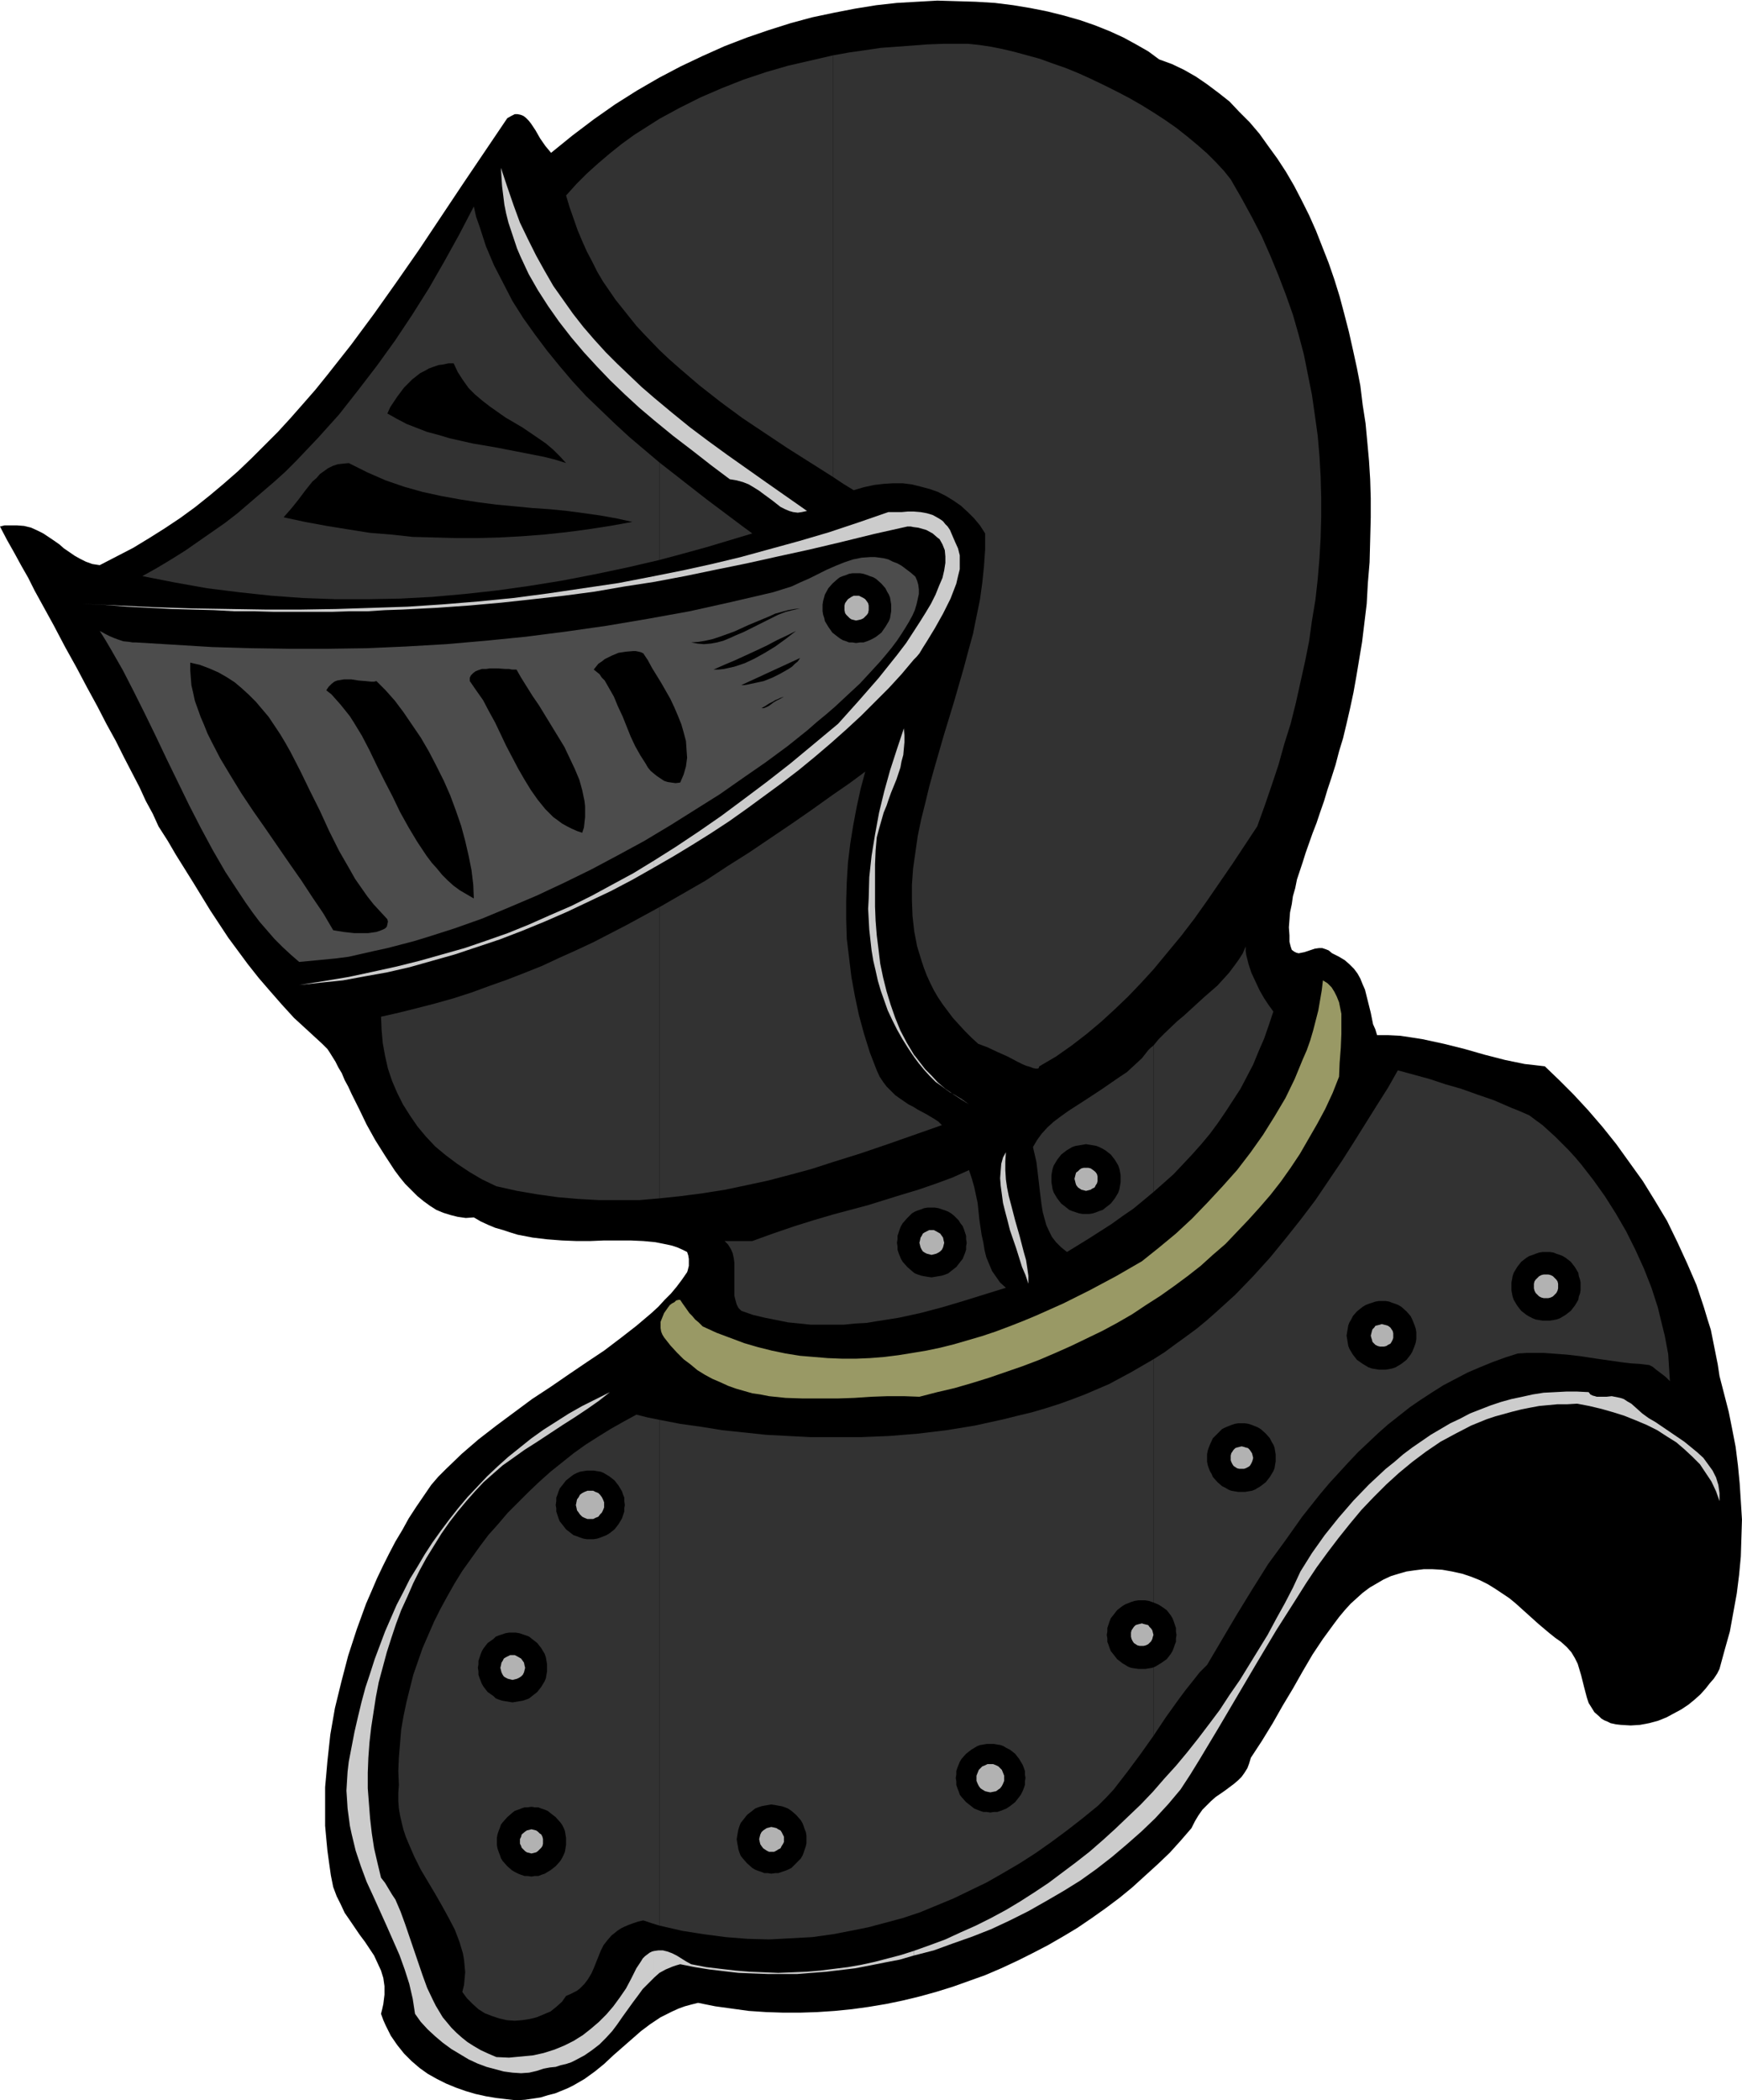<svg xmlns="http://www.w3.org/2000/svg" fill-rule="evenodd" height="588.515" preserveAspectRatio="none" stroke-linecap="round" viewBox="0 0 3022 3642" width="488.238"><style>.brush1{fill:#000}.pen1{stroke:none}.brush2{fill:#323232}.brush3{fill:#ccc}</style><path class="pen1 brush1" d="m956 265-5-6-5-6-9-13-4-7-4-7-8-12-4-5-5-5-4-3-5-2-5-1h-5l-6 3-7 4-77 114-38 57-38 57-39 56-39 55-40 54-41 52-21 26-21 24-22 25-22 24-23 23-23 23-23 22-24 21-25 21-25 20-26 19-27 18-27 17-28 17-29 15-29 15-13-2-11-4-10-5-9-5-19-13-8-7-10-7-9-6-9-6-10-5-11-5-12-3-13-1H8l-8 2 12 23 13 23 12 22 12 21 11 22 11 20 11 20 11 20 20 38 20 36 18 34 18 33 16 31 16 29 14 28 14 27 13 25 11 24 12 22 10 22 16 25 14 24 30 48 30 49 31 47 17 23 17 23 19 24 19 22 21 24 21 23 24 22 25 23 4 4 5 5 4 6 5 8 5 8 5 10 6 10 5 12 6 11 6 13 13 26 13 27 15 27 17 27 17 26 9 12 9 11 11 11 10 10 11 9 11 8 11 7 12 5 13 4 12 3 14 2 14-1 12 7 13 6 12 5 14 4 12 4 13 4 26 5 25 3 26 2 25 1h24l24-1h46l22 1 21 2 20 4 9 2 9 3 9 4 8 4 2 6 1 6v12l-1 4-1 4-1 3-9 13-9 12-10 12-11 11-11 12-12 11-26 22-27 21-29 22-30 20-31 21-32 22-32 21-31 23-31 23-31 24-29 25-27 26-14 14-12 14-26 38-13 20-11 20-12 20-11 21-11 22-10 21-9 21-10 23-16 44-15 46-12 46-11 45-4 23-4 23-5 46-2 23-2 22v67l2 22 2 21 3 22 3 21 4 20 6 16 7 14 7 15 9 13 17 25 9 12 8 12 8 12 6 13 6 13 4 13 2 14v15l-1 8-1 8-2 9-2 8 4 11 4 9 9 18 11 16 12 15 13 13 14 12 14 10 16 9 16 8 17 7 17 6 17 5 18 4 18 3 17 2 18 2 15-1 14-2 13-2 13-4 12-3 22-9 10-5 19-11 18-13 16-13 16-15 16-14 16-14 16-14 16-12 18-12 10-5 10-5 11-5 11-4 11-3 12-3 30 6 29 4 29 4 30 2 30 1h29l30-1 30-2 30-3 29-4 30-5 29-6 29-7 29-8 29-9 28-10 28-10 28-12 28-13 26-13 27-14 26-15 25-15 25-17 24-17 24-18 22-18 22-20 22-20 21-20 19-21 19-22 6-12 6-10 7-10 7-7 8-8 8-7 16-11 16-12 7-6 6-6 5-7 5-8 3-8 3-10 19-29 19-31 17-30 18-30 17-30 17-29 18-27 19-26 9-12 10-12 10-11 11-10 10-9 12-9 12-7 12-7 13-6 13-4 14-4 14-2 16-2h15l17 1 17 3 18 4 15 5 15 6 14 7 13 8 12 8 12 8 11 9 20 18 20 18 19 16 10 8 10 7 10 9 8 9 6 10 5 10 3 10 3 10 5 20 5 19 3 9 5 8 5 8 8 7 4 4 5 3 5 2 6 3 9 2 9 1 17 1 16-1 16-3 15-4 15-6 13-7 13-7 12-8 11-9 10-9 9-10 7-9 7-8 6-9 4-8 9-33 9-32 6-33 6-33 4-32 3-32 1-32 1-32-2-32-2-31-3-31-4-32-6-31-6-30-8-31-8-31-3-20-8-40-4-20-6-19-6-20-13-39-16-37-17-37-18-37-21-35-21-34-23-32-23-32-24-30-25-29-25-27-25-25-25-24-17-2-18-2-34-7-35-9-35-10-36-9-37-8-19-3-20-3-20-1h-20l-3-10-4-9-4-20-5-20-5-20-4-9-4-10-5-9-6-8-8-8-8-7-10-6-12-6-6-5-5-2-6-2h-6l-7 1-6 2-6 2-6 2-5 1-5 1-4-1-4-2-4-3-1-3-1-3-1-4-1-4v-11l-1-14 1-13 1-13 3-14 2-14 4-14 3-15 5-15 5-15 5-16 6-17 6-17 7-18 6-18 7-20 6-20 7-21 7-22 6-23 7-23 6-25 6-26 6-28 5-28 5-30 5-30 4-33 4-33 2-36 3-36 1-38 1-40v-33l-1-33-2-32-3-33-3-32-5-32-4-33-6-31-7-32-7-31-8-31-8-30-9-29-10-29-11-28-11-28-12-27-13-26-13-25-14-24-15-23-16-22-15-21-17-20-18-18-17-18-19-15-20-15-19-13-21-12-21-10-22-8-19-14-21-12-22-12-24-11-25-10-26-9-28-8-28-7-30-6-30-5-32-4-33-2-33-1-34-1-35 2-35 2-36 4-37 6-36 7-38 8-37 10-38 12-38 13-39 15-38 17-38 18-38 20-38 22-38 24-37 26-37 28-37 30z"/><path class="pen1 brush2" d="M2001 2357v653l22-33 23-32 12-16 12-15 11-14 13-13 26-44 26-44 27-44 27-43 30-41 29-41 31-39 16-19 33-36 17-18 17-16 18-17 17-15 19-15 19-15 19-13 20-13 19-12 21-11 21-11 21-9 22-9 22-8 22-7 16-1h29l14 1 27 2 25 3 26 4 14 2 14 2 14 2 16 2 16 1 17 2 6 3 6 5 12 9 5 4 4 4 2 2 1 1-1-15-1-16-1-16-3-16-3-16-4-16-8-33-11-34-13-33-15-33-16-32-18-31-19-30-20-28-21-27-11-13-11-12-11-11-12-12-11-10-11-10-11-8-12-9-16-7-15-6-30-13-29-10-28-10-28-8-27-9-55-15-17 30-19 30-20 32-20 32-21 33-23 34-23 34-25 33-27 34-27 33-29 32-31 32-33 30-17 15-17 14-19 14-18 13-19 14-19 12zm0-544v254l17-15 18-16 16-17 16-17 16-18 15-18 14-19 13-19 13-20 13-20 11-21 11-21 9-22 10-23 8-23 8-24-8-11-8-12-8-14-7-15-7-15-5-15-4-16-1-7v-8l-5 12-7 11-8 11-9 12-10 11-10 11-23 20-23 21-12 11-12 10-22 21-10 10-9 11zm0-1618v1486l24-29 24-29 23-30 22-31 22-32 22-32 43-65 13-36 12-35 12-36 10-36 11-35 9-36 8-36 8-36 7-35 5-36 6-36 4-36 3-36 2-35 1-36v-35l-1-36-2-35-3-35-5-36-5-35-7-35-7-35-9-34-10-35-12-34-13-34-14-34-15-34-17-33-18-33-19-33-12-15-14-15-15-15-16-14-18-15-19-15-20-14-20-13zm0 1486V195l-21-13-21-12-21-11-22-11-23-11-22-10-22-9-23-8-22-8-22-6-22-6-21-5-20-4-20-3-19-2h-44l-27 1-26 2-28 2-27 2-27 4-28 4-28 5v731l18 12 18 11 17-5 18-4 17-2 16-1h17l16 2 16 4 15 4 14 5 14 7 13 8 13 9 12 11 11 11 10 12 9 14v28l-2 29-3 29-4 29-6 29-6 30-8 29-8 30-17 59-18 59-17 59-8 29-7 29-7 28-6 29-4 28-4 28-2 28v27l1 27 3 27 5 26 4 13 4 13 4 12 5 13 6 13 6 12 7 12 8 12 9 12 9 12 10 11 11 12 11 11 12 11 8 3 8 3 17 8 18 8 17 9 8 4 7 3 7 2 5 2 5 1h3l2-1 1-3 29-17 27-19 26-20 25-21 24-22 23-22 22-23 22-24z"/><path class="pen1 brush2" d="M2001 2067v-254l-5 4-4 4-11 14-13 12-13 12-15 10-29 20-29 19-28 18-14 10-12 9-11 10-10 11-8 11-7 12 3 13 3 13 3 25 3 26 3 24 2 12 3 11 3 11 5 11 5 10 7 9 9 9 10 8 39-24 39-25 18-13 19-13 17-14 18-15zm0 943v-653l-19 11-19 11-39 21-21 9-21 9-21 8-22 8-25 8-24 7-25 6-24 6-50 11-49 8-50 6-49 4-49 2h-49v862l31-6 30-6 30-8 30-8 30-10 29-12 29-12 29-14 29-14 28-16 29-17 28-18 27-19 27-20 27-21 27-22 14-14 13-14 24-31 23-31 22-31zm-556-904v191h19l20-2 19-1 18-3 38-6 37-8 38-10 37-11 74-23-10-9-7-10-7-10-5-12-5-12-3-12-2-13-3-13-4-27-3-29-6-28-4-14-5-15-29 13-30 11-29 10-30 9-58 18-60 16zm0-728v637l48-15 47-16 94-33-6-6-6-4-15-9-15-8-8-5-8-4-16-11-7-5-7-7-8-8-6-8-6-9-5-11-12-31-10-32-9-33-7-33-6-33-4-33-4-33-1-33v-33l1-33 2-33 4-33 5-31 6-32 7-32 8-30-27 20-29 20zm0-551V96l-39 9-39 9-38 11-39 13-38 15-37 16-36 18-35 19v401l17 16 17 15 35 30 37 29 38 28 39 26 39 26 79 50zm0 1188v-637l-35 25-36 25-37 25-37 25-38 24-38 25-40 23-40 23v505l38-4 38-5 38-6 38-8 37-8 38-10 37-10 37-12zm0 282v-191l-34 10-35 11-35 12-36 13h-48l6 6 5 8 3 7 2 9 1 8v57l2 8 2 7 3 6 5 5 20 7 21 5 20 4 20 4 20 2 19 2h39zm0 1057v-862h-39l-39-2-38-2-38-4-38-4-37-6-36-5-36-7v877l39 9 38 6 38 5 38 3 38 1 37-2 37-2 36-5zM1144 802v169l41-11 40-11 80-24-19-14-20-15-40-30-41-32-41-32zm0-195V206l-22 14-22 14-22 16-20 16-20 17-20 18-18 18-18 20 6 20 7 20 7 20 8 19 8 18 9 17 9 18 10 17 11 16 11 16 24 30 12 15 13 14 27 28z"/><path class="pen1 brush2" d="M1144 971V802l-26-22-26-22-25-23-25-24-25-24-24-26-22-26-22-27-21-28-20-28-19-30-16-31-16-31-14-33-11-34-6-17-4-18-25 48-26 47-27 47-29 46-30 45-31 43-33 43-33 42-36 40-38 40-19 19-20 18-21 18-21 18-21 18-22 17-23 16-23 16-23 16-24 15-25 15-25 14 56 11 56 10 56 7 56 6 55 4 56 2h56l56-1 56-3 56-5 55-6 57-8 56-9 57-11 57-12 56-13zm0 1107v-505l-57 31-58 30-30 14-29 13-30 14-30 12-31 12-31 11-30 11-31 10-32 9-31 8-32 8-31 7 1 23 2 23 4 22 5 22 7 21 9 21 10 20 12 19 13 19 15 18 16 17 18 15 20 15 21 14 22 13 25 12 36 8 35 6 36 5 35 3 36 2h70l35-3zm0 1261v-877l-20-4-20-5-22 12-23 13-21 13-22 14-21 15-20 16-20 16-19 17-19 18-18 18-18 18-17 20-17 19-15 20-15 21-15 21-13 21-13 23-12 22-11 22-10 23-10 23-8 23-8 23-6 24-6 24-5 24-4 23-2 24-2 24-1 24 1 24-1 14v14l1 13 2 12 3 13 3 12 4 12 5 12 10 23 11 22 25 42 12 21 11 20 11 21 8 21 3 10 3 10 2 11 1 11 1 11-1 11-1 11-3 12 8 11 10 10 10 9 11 7 13 5 12 4 13 3 14 1 13-1 13-2 12-3 12-5 12-5 10-8 10-9 7-10 7-3 6-3 6-3 5-4 8-8 6-8 6-10 4-9 8-20 4-10 5-10 7-9 7-8 5-4 5-4 6-4 6-3 7-3 8-3 9-3 9-2 15 5 13 4z"/><path class="pen1 brush3" d="M2983 2601v-12l-1-7-1-7-4-13-6-12-8-11-8-11-11-10-11-9-11-9-25-17-25-17-12-7-11-8-10-9-9-8-7-4-6-4-6-2-5-1-5-1-5-1-9 1h-17l-3-1-4-1-4-2-3-4-20-1h-19l-19 1-20 1-19 3-18 4-19 4-18 5-18 6-18 7-18 7-17 9-17 8-17 10-17 10-16 11-16 11-16 12-15 13-15 12-29 27-27 28-26 30-24 30-22 31-20 32-13 28-14 27-15 27-15 28-16 26-16 26-16 26-18 26-17 26-18 24-19 25-19 24-20 24-20 22-20 23-21 22-22 21-22 21-22 20-23 20-23 18-24 18-24 18-24 16-25 16-25 15-26 14-26 13-27 12-26 12-27 10-28 10v8l35-9 33-12 34-12 33-13 32-15 32-16 30-17 31-18 29-18 28-20 27-21 26-22 25-22 24-23 23-25 21-25 17-26 16-26 33-55 33-56 33-56 34-57 35-55 17-27 18-27 19-26 19-25 20-25 20-24 21-22 22-22 22-20 23-19 24-18 25-17 26-14 27-14 27-11 15-5 29-8 16-4 15-3 16-3 32-3h17l17-1 21 4 21 5 21 6 19 6 20 8 19 8 18 9 17 11 16 10 14 12 14 13 13 13 10 15 10 15 8 17 6 17v-2zm-1398-773v4l9 12 9 11 10 11 10 10 10 7 8 6 7 5 7 4 13 8 13 9-14-9-14-9-13-9-13-11-11-12-11-11-10-13-10-13zm0-733v49l5-5 5-6 6-10 7-11 14-23 14-25 13-26 5-13 5-13 3-13 3-12v-24l-3-12-5-11-3-7-3-7-3-7-4-6-4-4-4-5-4-3-5-3-9-5-10-3-11-2-12-1v27l8 1 7 2 7 2 11 6 8 7 4 3 5 9 2 5 2 5 1 11v11l-2 13-3 13-6 14-6 15-8 16-9 15-10 16-11 17zm160 903-5 9-3 11-1 12-1 13 1 13 2 15 2 15 4 16 4 15 4 16 11 32 10 32 6 14 5 15v-14l-2-14-2-13-4-14-7-27-8-28-7-27-4-15-3-15-2-14-1-16v-15l1-16zM1585 914v-27h-10l-11 1h-23l-52 18-51 17-51 15-51 14-51 14-50 12-50 11-50 10v10l53-10 53-11 54-11 54-12 55-12 55-13 57-14 58-13h6l5 1zm0 230v-49l-13 20-16 21-16 20-16 20-35 40-35 39-42 35-41 34-41 32-40 30-39 29-39 27-39 26-38 24v12l33-19 33-20 32-20 32-21 31-22 30-22 30-22 30-23 28-23 27-23 27-24 26-24 24-24 24-24 22-24 21-25z"/><path class="pen1 brush3" d="M1585 1832v-4l-12-20-11-21-9-22-8-23-7-23-6-24-5-24-3-25-3-24-2-25-1-25v-73l1-24 2-23 4-15 4-14 4-14 5-12 4-12 4-11 9-22 7-21 2-11 3-11 1-11 1-11v-12l-1-12-12 36-12 37-10 36-9 37-7 38-6 37-4 37-1 37-1 18 1 18 1 18 2 18 2 18 3 18 4 17 4 18 5 17 6 17 6 17 8 17 8 16 9 16 10 16 10 15zm0 1559v-8l-22 7-23 6-23 6-23 5-23 4-24 3-24 3-24 2-24 1-25 1-24-1-25-1-25-2-26-3-25-3-26-5-9-5-8-5-8-5-8-4-8-3-8-2h-8l-7 1v46l9-8 11-6 12-5 6-2 7-2 25 5 25 4 25 3 26 3 25 1 26 1h51l25-2 26-2 25-3 25-3 26-5 25-5 26-5 24-7zM1135 690v39l33 27 34 26 32 25 32 24 12 2 11 3 10 4 10 6 8 5 8 6 15 11 14 11 8 4 7 3 7 2 8 1 7-1 9-2-70-49-34-24-34-24-33-24-32-24-32-26-30-25zm0 39v-39l-22-19-21-20-21-20-20-20-20-22-19-22-18-23-17-24-17-24-15-26-15-27-14-28-14-29-11-30-11-32-11-33 1 17 1 15 2 16 2 16 3 15 4 16 5 15 5 15 5 15 6 14 14 30 16 28 18 28 19 27 21 27 22 26 23 25 23 24 25 24 25 23 26 22zm0 280v-10l-62 12-61 9-61 9-61 8-61 6-61 5-61 4-61 2-62 2-62 1h-62l-63-1-63-1-64-2-64-3-65-3 41 2 39 3 39 2 38 2 37 1 36 1 36 2h34l35 1h99l31-1h31l31-2 30-1 59-3 57-4 56-5 55-6 53-6 53-7 52-9 52-8zm0 495v-12l-36 22-37 20-35 19-36 18-37 16-36 16-37 15-37 13-38 13-39 11-39 11-40 10-41 9-42 9-42 7-44 7 37-4 39-4 38-7 39-7 39-9 39-11 39-11 39-13 39-13 39-15 39-16 39-17 38-18 38-18 38-20 37-21zm0 1925v-46l-4 1-4 2-4 3-4 3-4 4-3 5-4 6-4 6-9 18-9 17-11 16-11 15-12 14-13 13-14 12-14 11-16 10-16 8-17 7-19 6-18 4-21 2-21 2-22-1-14-6-13-6-12-7-11-7-10-8-9-8-9-9-15-18-6-10-6-10-5-10-10-21-8-22-15-44-15-44-8-22-9-21-6-9-6-10-6-10-7-9-6-25-6-26-4-26-3-26-2-26-2-26v-27l1-26 2-27 3-26 4-26 4-26 5-26 7-26 7-26 8-25 8-24 9-24 11-24 10-23 11-22 12-22 13-21 13-21 14-20 14-18 15-18 15-17 15-16 17-15 16-14 17-12 21-15 22-14 44-29 22-14 21-14 20-14 19-15-24 12-24 12-23 13-22 14-22 14-21 15-20 16-20 16-19 17-18 17-17 18-17 18-16 19-15 19-15 20-15 21-13 20-13 22-13 21-11 22-12 23-10 23-10 23-9 24-9 24-8 25-8 24-7 26-6 25-6 26-5 26-5 26-2 17-1 16-1 17 1 15 1 16 2 15 2 15 3 14 7 29 9 27 10 27 12 26 23 51 11 25 11 25 9 25 8 25 6 26 2 13 2 13 10 14 12 13 13 12 13 11 15 11 15 9 15 9 15 7 16 6 15 4 15 4 15 2 15 1 14-1 13-3 12-4 11-2 10-1 9-3 9-2 9-3 8-4 15-8 13-9 13-10 11-11 11-12 9-12 9-13 18-25 9-12 8-11 10-10 10-10z"/><path class="pen1" style="fill:#999965" d="m2295 1700-2 17-6 35-9 35-5 17-6 17-7 16-14 34-16 33-19 32-20 32-22 31-23 30-25 28-26 28-27 28-28 26-29 24-30 24-45 26-45 24-46 23-47 21-24 10-23 9-24 9-24 8-24 7-24 7-24 6-24 5-24 4-25 4-24 3-25 2-24 1h-24l-25-1-24-2-24-2-25-4-24-5-24-6-24-7-24-9-24-9-24-11-7-7-6-5-5-6-5-5-7-10-5-7-4-6h-3l-4 1-3 3-4 2-4 3-3 4-7 10-2 5-2 5-2 5v11l1 6 2 5 3 5 11 14 11 12 12 12 12 9 12 10 13 8 13 7 14 6 13 6 14 5 14 4 14 4 14 2 15 3 29 3 30 1h60l29-1 30-2 28-1h28l27 1 31-8 30-7 31-9 29-9 29-10 29-10 29-11 28-12 27-12 27-13 27-13 26-14 26-15 24-16 25-16 24-17 23-17 23-18 21-19 22-19 20-21 20-21 19-21 19-22 18-23 17-24 16-24 15-26 15-26 14-26 13-28 11-28 1-24 2-26 1-24v-35l-2-10-2-10-4-10-4-8-5-8-7-7-8-5z"/><path class="pen1" style="fill:#4c4c4c" d="m1588 1000-8-7-8-6-8-6-7-4-8-3-8-4-8-2-7-1-8-1h-8l-15 1-15 3-15 5-15 6-16 7-30 15-16 7-15 7-16 5-16 5-73 17-72 16-72 13-71 12-70 10-70 9-70 7-69 6-69 4-68 3-68 1h-67l-67-1-67-2-66-4-66-4h-6l-6-1-10-1-9-3-8-3-7-3-6-3-11-6 10 16 10 17 20 35 19 37 19 38 19 39 19 40 39 80 20 39 21 39 22 38 23 35 12 18 12 17 12 16 13 15 13 15 14 14 14 13 15 13 21-2 21-2 21-2 23-3 22-5 22-5 23-5 23-6 23-6 23-7 47-15 48-17 48-20 47-20 47-22 47-23 47-25 46-25 45-27 43-27 43-27 40-28 39-27 38-28 35-28 16-14 17-14 15-13 15-14 14-13 14-13 12-13 12-13 11-12 11-13 9-11 9-12 8-12 7-11 6-10 6-11 4-9 3-10 2-9 2-9v-8l-1-8-2-7-3-7z"/><path class="pen1 brush1" d="M787 630h-9l-9 2-8 1-9 3-8 3-7 4-8 4-14 11-7 7-7 7-6 8-6 8-6 9-6 9-5 11 16 9 17 9 18 7 18 7 19 5 20 6 40 9 41 7 41 8 41 8 20 5 19 6-11-12-11-11-13-11-13-9-28-19-29-17-27-19-13-10-13-11-11-11-10-14-9-14-7-15zM605 803l-10 1-9 1-9 3-8 4-7 5-7 5-6 7-7 6-12 15-12 16-12 15-14 16 37 8 38 7 37 6 38 6 37 3 37 4 38 1 37 1h38l38-1 37-2 39-3 38-4 38-5 39-6 39-7-27-6-28-5-28-4-30-4-30-3-30-2-31-3-32-3-31-4-32-5-33-6-32-7-32-9-32-11-16-7-16-7-16-8-16-8zm783 252-10 1-11 2-11 3-11 3-11 5-12 5-24 10-24 11-25 9-12 4-13 3-12 2-13 1 11 2 11 1 12-1 11-2 11-3 12-5 11-5 12-5 12-6 12-6 24-12 12-6 13-5 12-3 13-3zm-7 39-16 8-17 8-17 9-19 9-37 17-19 8-18 8h9l9-1 18-4 18-6 17-8 18-10 18-11 18-13 18-14zm-265 39-4-2-4-1-5-1h-5l-12 1-13 2-12 5-12 6-5 4-6 4-4 5-4 5 5 4 5 4 4 6 5 5 8 14 8 14 7 17 8 17 14 35 8 17 9 16 9 14 4 7 5 6 6 5 5 4 6 4 6 4 6 2 7 1 7 1 8-1 3-7 3-7 4-14 2-15-1-14-1-15-4-15-4-14-6-15-6-14-7-15-16-28-16-26-7-13-8-12zm272 8-102 47h5l6-1 14-3 14-3 15-6 14-7 14-8 6-4 5-5 5-4 4-6zm-1058 8v13l1 13 1 13 3 13 3 14 5 14 5 14 6 14 6 15 7 14 15 29 18 30 19 31 20 30 21 30 42 61 21 30 19 29 19 28 17 29 18 3 18 2h25l7-1 7-1 6-2 5-2 4-2 3-3 1-4 1-5-1-4-12-13-12-13-11-14-21-30-9-16-19-33-17-34-16-35-17-34-17-35-17-33-9-16-9-15-10-15-10-15-11-13-11-13-12-12-12-11-13-11-14-9-14-8-16-7-16-6-17-4zm566 12h-8l-5-1h-6l-14-1h-13l-7 1h-7l-6 2-5 2-4 3-4 4-2 4v6l11 16 12 17 10 19 11 20 19 40 21 40 11 19 11 18 12 17 13 16 7 7 7 7 7 5 8 6 9 5 8 4 9 4 9 3 3-9 1-9 1-9v-19l-1-9-4-19-5-18-8-19-9-19-9-19-11-18-11-18-22-36-11-16-10-16-10-16-8-14zm-243 20-4 1h-5l-10-1-12-1-13-2h-12l-6 1-6 1-5 2-5 4-5 5-4 6 9 7 8 9 8 9 8 10 8 10 7 11 14 23 13 25 13 27 13 26 14 27 13 27 15 27 15 25 16 24 9 12 9 10 9 11 10 10 10 9 11 8 12 7 12 7-1-24-3-25-5-25-6-26-7-26-9-26-10-27-11-25-13-26-13-25-14-24-15-22-15-22-15-20-16-18-16-16zm707 27-3 1-3 1-4 2-5 2-5 3-6 3-6 4-7 4h4l5-2 4-2 4-3 4-3 5-3 6-3 7-4zm524 776 6 1 6 1 6 1 5 2 6 3 5 3 9 7 7 9 3 5 3 5 2 6 1 5 1 6v12l-1 6-1 6-2 6-3 5-3 5-7 9-9 7-5 4-6 2-5 2-6 2-6 1h-12l-6-1-6-2-6-2-5-2-5-4-9-7-7-9-6-10-2-6-1-6-1-6v-12l1-6 1-5 2-6 6-10 7-9 9-7 5-3 5-3 6-2 6-1 6-1 6-1zm-268 110h6l6 1 6 2 6 2 5 2 5 3 5 4 4 4 4 4 3 5 4 5 2 5 2 6 2 6v6l1 6-1 6v6l-2 6-2 5-2 5-4 5-7 9-9 7-5 4-5 2-6 2-6 1-6 1-6 1-7-1-6-1-5-1-6-2-5-2-5-4-8-7-8-9-3-5-2-5-2-5-2-6v-6l-1-6 1-6v-6l2-6 2-6 2-5 3-5 8-9 8-8 5-3 5-2 6-2 5-2 6-1h7zM1485 994h7l6 1 6 2 5 2 6 2 5 3 9 8 7 8 3 6 3 5 2 5 1 6 1 6v12l-1 6-1 6-2 5-3 5-3 5-7 10-9 7-5 3-6 3-5 2-6 2h-6l-7 1-6-1h-6l-5-2-6-2-5-3-4-3-9-7-7-10-6-10-1-5-2-6-1-6v-12l1-6 3-11 6-11 7-8 9-8 4-3 5-2 6-2 5-2 6-1h6zm669 1474h6l6 1 6 2 5 2 5 2 5 3 9 8 7 8 3 6 3 5 2 5 1 6 1 6v12l-1 6-1 6-2 5-3 5-3 5-7 9-9 7-5 3-5 3-5 2-6 1-6 1h-12l-6-1-6-1-5-2-5-3-6-3-8-7-8-9-2-5-3-5-2-5-2-6-1-6v-12l1-6 2-6 2-5 5-11 8-8 8-8 6-3 5-2 5-2 6-2 6-1h6zm-173 307h6l6 1 6 2 5 2 5 2 5 3 10 7 7 9 3 5 2 5 2 6 2 6v6l1 6-1 6v6l-2 5-2 6-2 5-3 5-7 9-10 7-5 3-5 3-5 2-6 1-6 1h-12l-7-1-6-1-5-2-5-3-5-3-9-7-7-9-4-5-2-5-2-6-2-5v-6l-1-6 1-6v-6l2-6 2-6 2-5 4-5 7-9 9-7 5-3 5-2 5-2 6-2 7-1h6zm-263 249h6l6 1 6 1 5 2 5 3 6 3 9 7 7 9 3 5 3 5 2 5 2 6v6l1 6-1 6v6l-2 6-2 5-3 6-3 4-7 9-9 7-6 4-5 2-5 2-6 2h-6l-6 1-6-1h-6l-6-2-5-2-5-2-5-4-9-7-8-9-3-4-2-6-2-5-2-6v-6l-1-6 1-6v-6l2-6 2-5 2-5 3-5 8-9 9-7 5-3 5-3 5-2 6-1 6-1h6zm-380 105 7 1 5 1 6 1 6 2 5 2 6 4 8 7 8 9 3 5 2 5 2 6 2 5 1 6v13l-1 5-2 6-2 6-2 5-3 5-8 8-8 8-6 3-5 2-6 2-6 2h-5l-7 1-6-1h-6l-5-2-6-2-5-2-5-3-9-8-7-8-4-5-2-5-2-6-1-6-1-5-1-7 1-6 1-6 1-5 2-6 2-5 4-5 7-9 9-7 5-4 5-2 6-2 5-1 6-1 6-1zm-449-298h6l6 1 6 2 6 2 5 2 5 4 9 7 7 9 3 5 3 5 2 6 1 6 1 6v12l-1 6-1 6-2 5-3 5-3 5-7 9-9 7-5 4-5 2-6 2-6 1-6 1-6 1-6-1-6-1-6-1-6-2-5-2-4-4-10-7-7-9-3-5-2-5-2-5-2-6v-6l-1-6 1-6v-6l2-6 2-6 2-5 3-5 7-9 10-7 4-4 5-2 6-2 6-2 6-1h6zm33 302 6 1h6l5 2 6 2 5 2 5 4 9 7 8 9 3 4 3 6 2 5 1 6 1 6v12l-1 6-1 6-2 5-3 6-3 5-8 9-9 7-5 3-5 3-6 2-5 2h-6l-6 1-7-1h-5l-6-2-5-2-6-3-5-3-8-7-8-9-3-5-2-6-2-5-2-6-1-6v-12l1-6 2-6 2-5 2-6 3-4 8-9 8-7 5-4 6-2 5-2 6-2h5l7-1zm102-583h6l6 1 6 1 5 2 5 3 5 3 9 7 7 9 6 10 2 6 2 5v6l1 7-1 5v6l-2 6-2 6-3 5-3 5-7 9-9 7-5 3-5 2-5 2-6 2-6 1h-12l-6-1-6-2-5-2-6-2-4-3-9-7-7-9-4-5-2-5-2-6-2-6v-6l-1-5 1-7v-6l2-5 2-6 2-5 4-5 7-9 9-7 4-3 6-3 5-2 6-1 6-1h6zm1373-294h7l6 1 5 2 6 2 5 2 5 3 9 8 7 8 3 6 2 5 2 5 2 6 1 6v12l-1 6-2 6-2 5-2 5-3 5-7 9-9 7-5 3-5 3-6 2-5 1-6 1h-12l-6-1-6-1-6-2-5-3-5-3-10-7-7-9-3-5-3-5-2-5-1-6-1-6-1-6 1-6 1-6 1-6 2-5 3-5 3-6 7-8 10-8 5-3 5-2 6-2 6-2 6-1h5zm285-85h7l6 1 5 2 6 2 5 2 5 3 9 7 7 9 3 5 3 5 1 6 2 6 1 5v13l-1 6-2 5-1 6-3 5-3 5-7 9-9 7-5 3-5 3-6 2-5 1-6 1h-13l-6-1-6-1-5-2-6-3-5-3-9-7-7-9-3-5-3-5-2-6-1-5-1-6v-13l1-5 1-6 2-6 3-5 3-5 7-9 9-7 5-3 6-2 5-2 6-2 6-1h6z"/><path class="pen1" d="M1024 2585h5l4 2 5 2 3 3 3 4 2 4 2 5v9l-2 5-2 4-3 3-3 4-5 2-4 2h-10l-5-2-4-2-4-4-2-3-3-4-1-5-1-4 1-5 1-5 3-4 2-4 4-3 4-2 5-2h5zm-135 285h4l4 2 7 4 5 7 1 5 1 4-1 4-1 4-2 4-3 3-3 2-4 2-4 1-4 1-4-1-4-1-4-2-3-2-2-3-2-4-1-4-1-4 1-4 1-5 2-3 2-4 3-2 4-2 4-2h4zm33 302 4 1 4 1 3 2 3 3 3 2 2 4 1 4v8l-1 4-2 3-3 3-3 3-3 2-4 1-4 1-4-1-4-1-3-2-3-3-3-3-1-3-2-4v-8l2-4 1-4 6-5 3-2 4-1 4-1zm416-4 5 1 4 1 3 2 4 2 2 3 2 4 2 4v9l-2 4-2 3-2 4-4 2-3 2-4 2h-9l-4-2-3-2-3-2-3-4-2-3-1-4-1-5 1-4 1-4 2-4 3-3 3-2 3-2 4-1 4-1zm380-109h5l5 2 4 2 3 3 3 3 2 5 2 5v9l-2 5-2 4-3 4-3 2-4 3-5 1-5 1-5-1-4-1-5-3-3-2-3-4-2-4-2-5v-9l2-5 2-5 3-3 3-3 5-2 4-2h5zm263-244 3 1 4 1 4 1 2 3 3 3 2 3 1 4 1 4-1 3-1 4-2 4-3 3-2 2-4 2-4 1h-7l-4-1-3-2-3-2-2-3-2-4-1-4v-7l1-4 2-3 2-3 3-3 3-1 4-1 4-1zm173-307 4 1 3 1 4 1 3 3 2 3 2 3 1 4 1 4-1 4-1 3-2 4-2 3-3 2-4 2-3 1h-8l-4-1-3-2-3-2-2-3-2-4-1-3v-8l1-4 2-3 2-3 3-3 3-1 4-1 4-1zm243-212 4 1 4 1 3 1 4 3 2 3 2 3 1 4v8l-1 3-2 4-2 3-4 2-3 2-4 1h-7l-4-1-4-2-2-2-3-3-1-4-1-3-1-4 1-4 1-4 1-3 3-3 2-3 4-1 4-1 3-1zm285-86h4l4 1 4 2 3 3 3 3 2 3 1 4v8l-1 4-2 4-3 3-3 3-4 2-4 1h-8l-4-1-4-2-3-3-3-3-2-4-1-4v-8l1-4 2-3 3-3 3-3 4-2 4-1h4zM1485 1033h5l4 2 4 2 3 2 3 4 2 3 1 4v8l-1 5-2 3-3 3-3 3-4 2-4 1-5 1-4-1-4-1-3-2-3-3-3-3-2-3-1-5v-8l1-4 2-3 3-4 3-2 3-2 4-2h4zm131 1100h4l4 2 7 4 5 7 1 5 1 4-1 4-1 4-2 4-3 3-3 2-4 2-4 1-4 1-4-1-4-1-4-2-3-2-2-3-2-4-1-4-1-4 1-4 1-5 2-3 2-4 3-2 4-2 4-2h4zm268-108h4l4 1 3 2 4 3 2 2 2 3 1 4v8l-1 4-2 3-2 4-4 2-3 2-4 1-4 1-4-1-4-1-3-2-3-2-3-4-1-3-1-4-1-4 1-4 1-4 1-3 3-2 3-3 3-2 4-1h4z" style="fill:#b2b2b2"/></svg>
